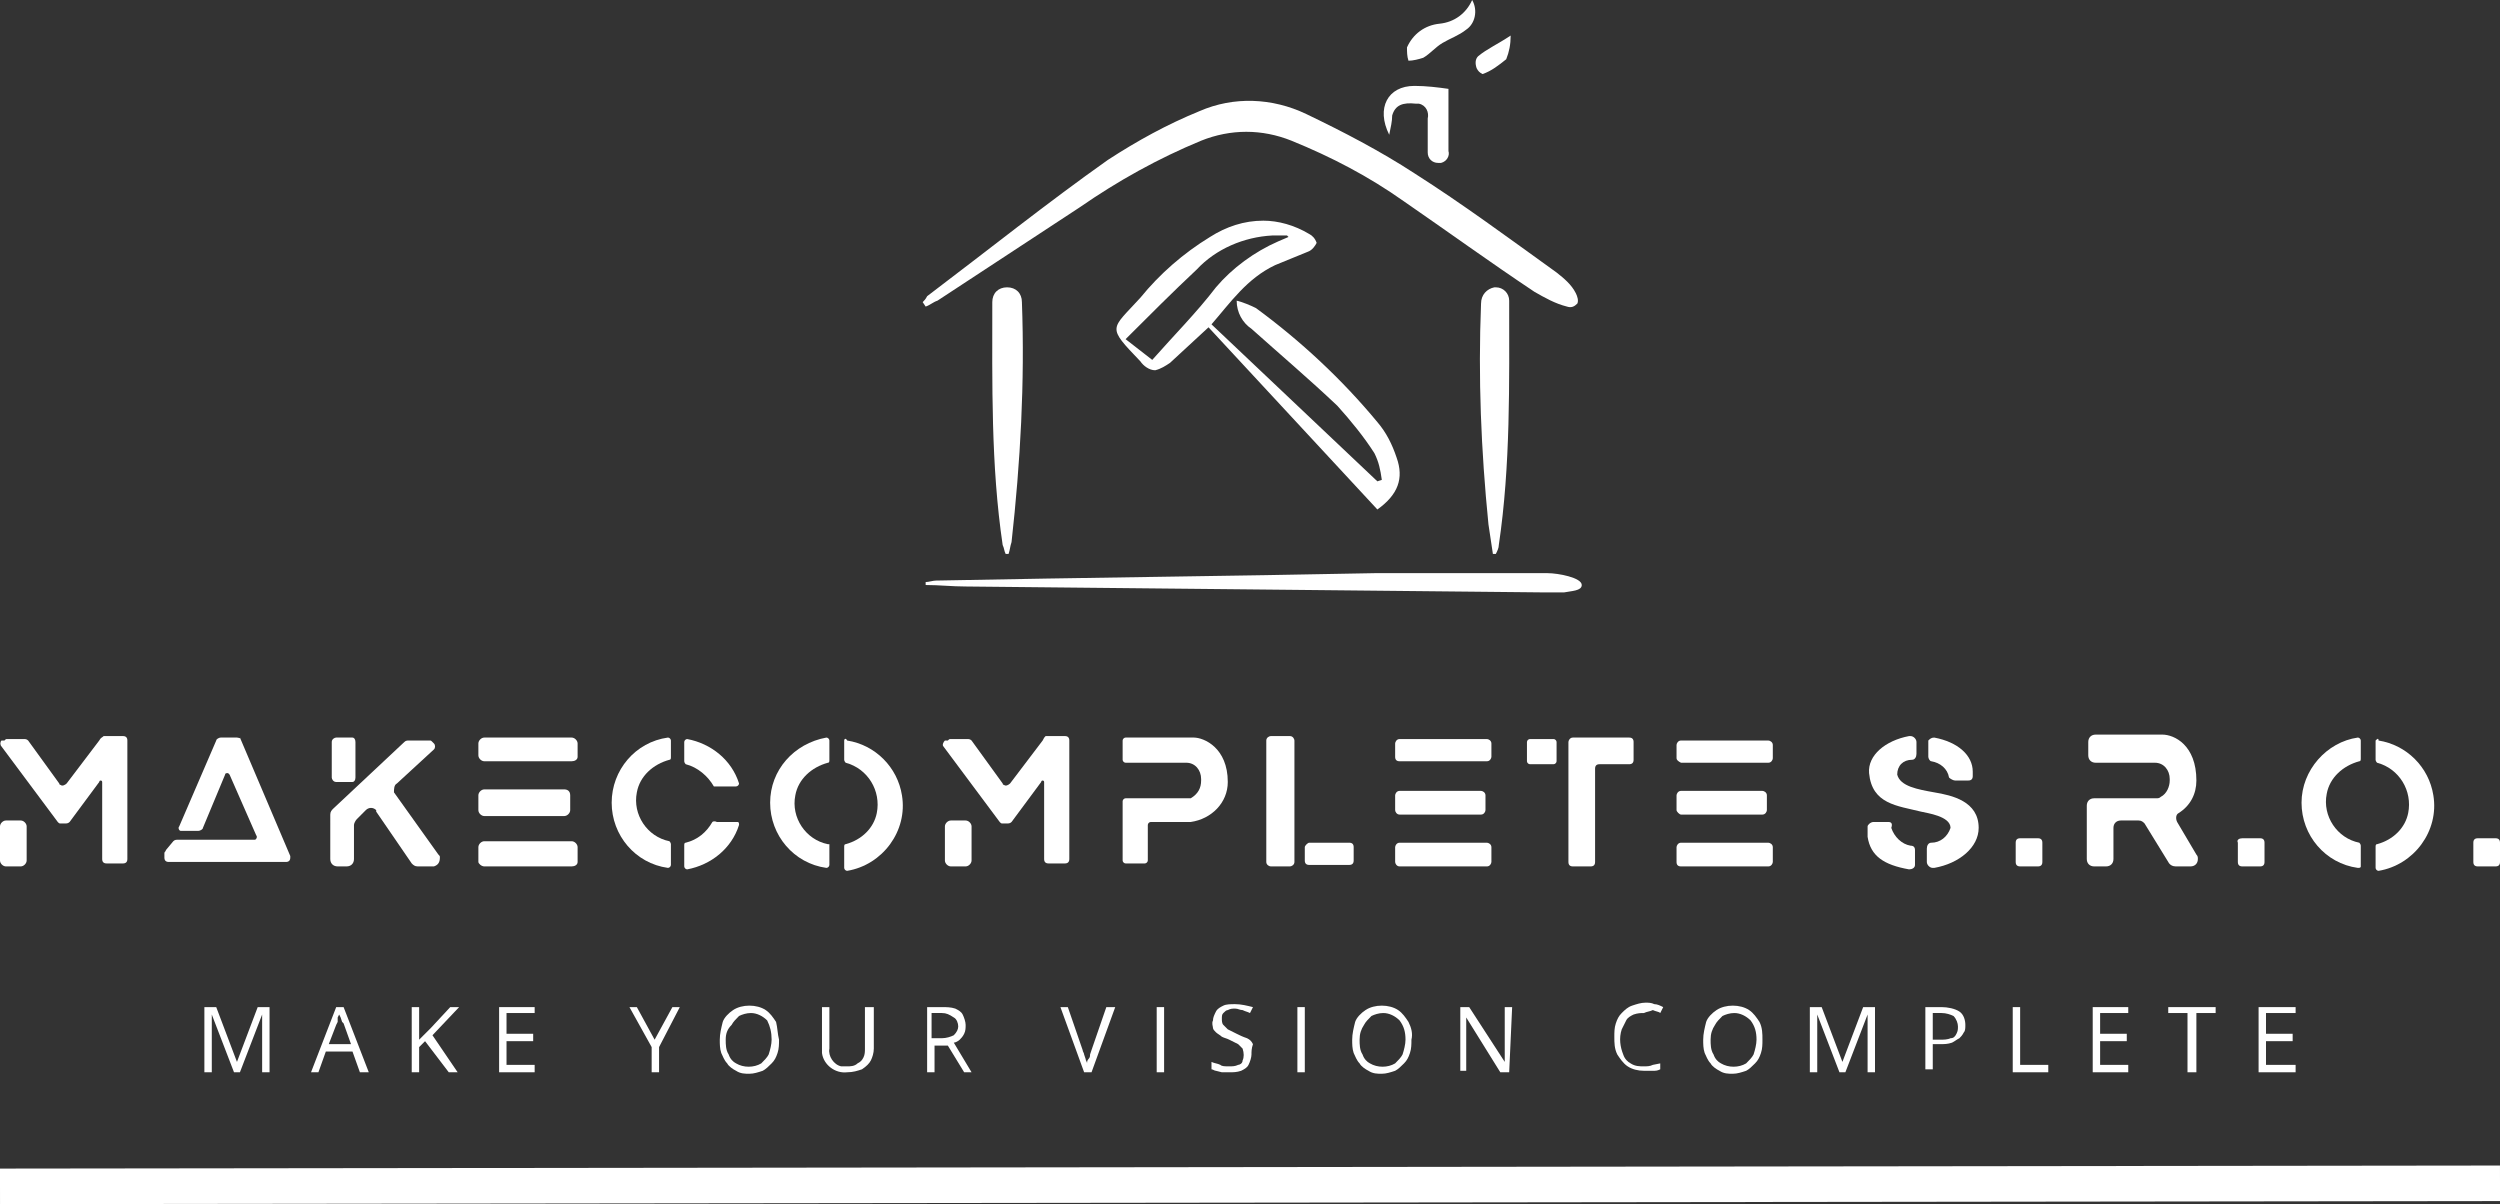 <?xml version="1.0" encoding="utf-8"?>
<!-- Generator: Adobe Illustrator 19.2.1, SVG Export Plug-In . SVG Version: 6.00 Build 0)  -->
<svg version="1.1" id="Layer_1" xmlns="http://www.w3.org/2000/svg" xmlns:xlink="http://www.w3.org/1999/xlink" x="0px" y="0px"
	 viewBox="0 0 168.8 81.3" style="enable-background:new 0 0 168.8 81.3;" xml:space="preserve">
<rect x="0" y="0" width="168.8" height="81.3" fill="#333333" stroke="none"/>
<style type="text/css">
	.st0{fill:#FFFFFF;}
</style>
<title>MakeComplete-logo</title>
<path class="st0" d="M62.3,20.4c0.1-0.1,0.2-0.2,0.3-0.4c4.1-3.1,8.1-6.3,12.2-9.2c2-1.3,4-2.4,6.2-3.3c2.3-1,4.9-0.9,7.2,0.2
	c2.5,1.2,5,2.5,7.3,4c3.3,2.1,6.4,4.4,9.6,6.7c0.5,0.4,1,0.8,1.3,1.4c0.1,0.2,0.2,0.5,0.1,0.7c-0.2,0.2-0.4,0.3-0.7,0.2
	c-0.8-0.2-1.5-0.6-2.2-1c-3-2-5.9-4.1-8.8-6.1c-2.4-1.7-4.9-3-7.6-4.1c-2-0.8-4.1-0.8-6.1,0c-2.9,1.2-5.6,2.7-8.2,4.5l-9.6,6.3
	c-0.3,0.1-0.5,0.3-0.8,0.4L62.3,20.4"/>
<path class="st0" d="M85.3,14.9c-1.3,0-2.5,0.4-3.6,1.1c-1.8,1.1-3.4,2.5-4.7,4.1c-2,2.2-2.3,1.9,0,4.3c0.2,0.3,0.6,0.6,1,0.6
	c0.4-0.1,0.7-0.3,1-0.5l2.6-2.4L93,34.4c1.4-1,1.8-2.1,1.3-3.5C94,30,93.6,29.2,93,28.5c-2.4-2.9-5.2-5.5-8.2-7.7
	c-0.4-0.2-0.9-0.4-1.3-0.5c0,0.8,0.4,1.5,1,1.9c1.9,1.7,3.9,3.4,5.8,5.2c0.9,1,1.8,2.1,2.5,3.2c0.3,0.6,0.4,1.1,0.5,1.8L93,32.5
	L81.8,21.9c1.3-1.5,2.4-3.1,4.3-4c0.7-0.3,1.5-0.6,2.2-0.9c0.3-0.1,0.5-0.4,0.6-0.6c-0.1-0.3-0.3-0.5-0.5-0.6
	C87.4,15.2,86.3,14.9,85.3,14.9 M77.8,24.3L76,22.9c1.6-1.6,3.2-3.2,4.8-4.7c1.3-1.4,3.2-2.2,5.1-2.3H86c0.3,0,0.6,0,0.9,0L87,16
	l-0.7,0.3c-1.6,0.7-3.1,1.8-4.2,3.1C80.8,21.1,79.3,22.6,77.8,24.3"/>
<path class="st0" d="M106.8,39.5c0,0.4-0.7,0.4-1.2,0.5c-0.3,0-1,0-1.3,0l-39.1-0.4c-0.9,0-1.8-0.1-2.7-0.1v-0.2
	c0.2,0,0.5-0.1,0.7-0.1c9.9-0.2,19.8-0.3,29.6-0.5c3.9,0,7.8,0,11.7,0C105.2,38.7,106.8,39,106.8,39.5"/>
<path class="st0" d="M67.9,37.4c-0.1-0.2-0.1-0.4-0.2-0.6C66.9,31.4,67,25.9,67,20.4c0-0.6,0.4-1,1-1s1,0.4,1,1
	c0.2,5.4-0.1,10.8-0.7,16.2c-0.1,0.3-0.1,0.5-0.2,0.8L67.9,37.4"/>
<path class="st0" d="M100.8,37.4c-0.1-0.7-0.2-1.3-0.3-2c-0.5-5-0.7-9.9-0.5-14.9c0-0.6,0.4-1,0.9-1.1c0,0,0.1,0,0.1,0
	c0.5,0,0.9,0.4,0.9,0.9c0,0,0,0.1,0,0.1c0,5.5,0.1,11-0.7,16.4c0,0.2-0.1,0.4-0.2,0.6L100.8,37.4"/>
<path class="st0" d="M93.8,9.1c-0.9-1.8-0.1-3.3,1.7-3.3c0.8,0,1.6,0.1,2.3,0.2c0,1.5,0,2.9,0,4.2c0.1,0.3-0.1,0.7-0.5,0.8
	c-0.1,0-0.1,0-0.2,0c-0.4,0-0.7-0.3-0.7-0.7c0,0,0-0.1,0-0.1c0-0.8,0-1.5,0-2.2c0.1-0.4-0.1-0.9-0.6-1c-0.1,0-0.1,0-0.2,0
	c-0.9-0.1-1.4,0.1-1.6,0.8C94,8.2,93.9,8.6,93.8,9.1"/>
<path class="st0" d="M99.4,0c0.4,0.7,0.2,1.6-0.4,2c-0.5,0.4-1.1,0.6-1.6,0.9s-0.8,0.7-1.3,1c-0.3,0.1-0.7,0.2-1,0.2
	C95,3.8,95,3.5,95,3.2c0.4-0.9,1.2-1.5,2.2-1.6C98.2,1.5,99,0.9,99.4,0"/>
<path class="st0" d="M102,2.4c0,0.6-0.1,1.1-0.3,1.6c-0.5,0.4-1,0.8-1.6,1c-0.2-0.1-0.3-0.2-0.4-0.4c-0.1-0.3-0.1-0.6,0.1-0.8
	C100.4,3.3,101.1,3,102,2.4"/>
<rect x="0" y="78.8" transform="matrix(1 -1.221729e-003 1.221729e-003 1 -9.765322e-002 0.103)" class="st0" width="168.8" height="2.4"/>
<g>
	<path class="st0" d="M132,52.7h0.9c0.2,0,0.3-0.1,0.3-0.3c0,0,0,0,0,0c0-0.1,0-0.2,0-0.3c0-1.1-1-2-2.6-2.3c-0.2,0-0.3,0.1-0.4,0.2
		c0,0,0,0,0,0.1v1c0,0.1,0.1,0.3,0.2,0.3c0.6,0.1,1.1,0.5,1.2,1.1C131.7,52.6,131.9,52.7,132,52.7"/>
	<path class="st0" d="M127.5,55.5h-1c-0.2,0-0.4,0.2-0.4,0.3c0,0.2,0,0.5,0,0.7c0.2,1.3,1.1,1.9,2.8,2.2c0.2,0,0.4-0.1,0.4-0.3
		c0,0,0,0,0,0v-1c0-0.2-0.1-0.3-0.3-0.3c-0.6-0.1-1.1-0.6-1.3-1.2C127.8,55.6,127.7,55.5,127.5,55.5"/>
	<path class="st0" d="M130.6,53.5c-1.1-0.2-2.3-0.4-2.5-1.2c0-0.6,0.4-1,1-1c0.2,0,0.3-0.2,0.3-0.4v-0.8c0-0.2-0.2-0.4-0.4-0.4
		c0,0,0,0-0.1,0c-1.6,0.3-2.8,1.3-2.7,2.5c0.2,2.1,1.9,2.2,3.5,2.6c0.4,0.1,2,0.3,2,1.1c-0.2,0.6-0.7,1-1.3,1
		c-0.2,0-0.3,0.2-0.3,0.4v0.9c0,0.2,0.2,0.4,0.4,0.4c0,0,0,0,0.1,0c1.7-0.3,3-1.4,3-2.7C133.6,54.1,131.8,53.7,130.6,53.5"/>
	<path class="st0" d="M1.4,58.5h-1c-0.2,0-0.4-0.2-0.4-0.4c0,0,0,0,0,0v-2.3c0-0.2,0.2-0.4,0.4-0.4c0,0,0,0,0,0h1
		c0.2,0,0.4,0.2,0.4,0.4l0,0v2.3C1.8,58.3,1.6,58.5,1.4,58.5C1.4,58.5,1.4,58.5,1.4,58.5"/>
	<path class="st0" d="M6.7,50l-2.2,2.9C4.4,53,4.2,53.1,4.1,53c0,0-0.1,0-0.1-0.1L1.9,50c-0.1-0.1-0.2-0.1-0.3-0.1H0.5
		c-0.1,0-0.1,0-0.2,0.1L0.1,50C0,50.1,0,50.3,0.1,50.4c0,0,0,0,0,0l3.8,5.1c0.1,0.1,0.1,0.1,0.2,0.1h0.3c0.1,0,0.2,0,0.3-0.1l2-2.7
		c0,0,0-0.1,0.1-0.1c0,0,0.1,0,0.1,0.1v5.2c0,0.2,0.1,0.3,0.3,0.3h1.1c0.2,0,0.3-0.1,0.3-0.3v-8c0-0.2-0.1-0.3-0.3-0.3H7
		C6.9,49.8,6.8,49.8,6.7,50"/>
	<path class="st0" d="M32.3,50.2v0.8c0,0.2,0.2,0.4,0.4,0.4c0,0,0,0,0,0h5.9c0.2,0,0.4-0.1,0.4-0.3c0,0,0,0,0-0.1v-0.8
		c0-0.2-0.2-0.4-0.4-0.4c0,0,0,0,0,0h-5.9C32.5,49.8,32.3,50,32.3,50.2C32.3,50.2,32.3,50.2,32.3,50.2"/>
	<path class="st0" d="M38.1,53.3h-5.4c-0.2,0-0.4,0.2-0.4,0.4c0,0,0,0,0,0v1c0,0.2,0.2,0.4,0.4,0.4c0,0,0,0,0,0h5.4
		c0.2,0,0.4-0.2,0.4-0.4c0,0,0,0,0,0v-1C38.5,53.4,38.3,53.3,38.1,53.3C38.1,53.3,38.1,53.3,38.1,53.3"/>
	<path class="st0" d="M32.7,58.5h5.9c0.2,0,0.4-0.1,0.4-0.3c0,0,0,0,0,0v-1c0-0.2-0.2-0.4-0.4-0.4c0,0,0,0,0,0h-5.9
		c-0.2,0-0.4,0.2-0.4,0.4c0,0,0,0,0,0v1C32.3,58.3,32.5,58.5,32.7,58.5C32.7,58.5,32.7,58.5,32.7,58.5"/>
	<path class="st0" d="M80.6,49.8H76c-0.1,0-0.2,0.1-0.2,0.2v1.3c0,0.1,0.1,0.2,0.2,0.2h4.1c0.6,0,1,0.5,1,1.1c0,0,0,0.1,0,0.1
		c0,0.5-0.2,0.9-0.7,1.2c0,0-0.1,0-0.1,0H76c-0.1,0-0.2,0.1-0.2,0.2v4c0,0.1,0.1,0.2,0.2,0.2h1.3c0.1,0,0.2-0.1,0.2-0.2v-2.4
		c0-0.1,0.1-0.2,0.2-0.2h2.7c1.4-0.2,2.5-1.3,2.5-2.7C82.9,50.5,81.3,49.8,80.6,49.8"/>
	<path class="st0" d="M85.8,58.5h1.3c0.1,0,0.3-0.1,0.3-0.3v-8.2c0-0.1-0.1-0.3-0.3-0.3h-1.3c-0.1,0-0.3,0.1-0.3,0.3v8.2
		C85.5,58.4,85.7,58.5,85.8,58.5"/>
	<path class="st0" d="M88.1,57.2v0.9c0,0.2,0.1,0.3,0.3,0.3l0,0h2.7c0.2,0,0.3-0.1,0.3-0.3v0v-0.9c0-0.2-0.1-0.3-0.3-0.3l0,0h-2.7
		C88.3,56.9,88.1,57.1,88.1,57.2L88.1,57.2"/>
	<path class="st0" d="M105.9,50.1v8.1c0,0.2,0.1,0.3,0.3,0.3l0,0h1.2c0.2,0,0.3-0.1,0.3-0.3c0,0,0,0,0,0v-6.3c0-0.2,0.1-0.3,0.3-0.3
		l0,0h2c0.2,0,0.3-0.1,0.3-0.3c0,0,0,0,0,0v-1.2c0-0.2-0.1-0.3-0.3-0.3l0,0h-3.8C106,49.8,105.9,50,105.9,50.1
		C105.9,50.1,105.9,50.1,105.9,50.1"/>
	<path class="st0" d="M103.3,51.6h1.6c0.1,0,0.2-0.1,0.2-0.2v0v-1.3c0-0.1-0.1-0.2-0.2-0.2l0,0h-1.6c-0.1,0-0.2,0.1-0.2,0.2v0v1.3
		C103.1,51.5,103.2,51.6,103.3,51.6L103.3,51.6"/>
	<path class="st0" d="M151.4,56.6h1.2c0.2,0,0.3,0.1,0.3,0.3c0,0,0,0,0,0v1.3c0,0.2-0.1,0.3-0.3,0.3l0,0h-1.2
		c-0.2,0-0.3-0.1-0.3-0.3c0,0,0,0,0,0v-1.3C151,56.7,151.2,56.6,151.4,56.6L151.4,56.6"/>
	<path class="st0" d="M167.3,56.6h1.2c0.2,0,0.3,0.1,0.3,0.3c0,0,0,0,0,0v1.3c0,0.2-0.1,0.3-0.3,0.3l0,0h-1.2
		c-0.2,0-0.3-0.1-0.3-0.3c0,0,0,0,0,0v-1.3C167,56.7,167.1,56.6,167.3,56.6L167.3,56.6"/>
	<path class="st0" d="M136.4,56.6h1.2c0.2,0,0.3,0.1,0.3,0.3c0,0,0,0,0,0v1.3c0,0.2-0.1,0.3-0.3,0.3l0,0h-1.2
		c-0.2,0-0.3-0.1-0.3-0.3c0,0,0,0,0,0v-1.3C136.1,56.7,136.2,56.6,136.4,56.6L136.4,56.6"/>
	<path class="st0" d="M52,54.2c0,2.2,1.6,4.1,3.8,4.4c0.1,0,0.2-0.1,0.2-0.2c0,0,0,0,0,0v-1.4C56,57,56,57,55.9,57
		c-1.5-0.3-2.5-1.8-2.2-3.3c0.2-1.1,1.1-1.9,2.2-2.2c0.1,0,0.1-0.1,0.1-0.2V50c0-0.1-0.1-0.2-0.2-0.2c0,0,0,0,0,0
		C53.6,50.2,52,52,52,54.2"/>
	<path class="st0" d="M57,50v1.3c0,0.1,0.1,0.2,0.1,0.2c1.5,0.4,2.4,1.9,2.1,3.4c-0.2,1-1,1.8-2.1,2.1c-0.1,0-0.1,0.1-0.1,0.2v1.4
		c0,0.1,0.1,0.2,0.2,0.2c0,0,0,0,0,0c2.4-0.4,4.1-2.7,3.7-5.1c-0.3-1.9-1.8-3.4-3.7-3.7C57.1,49.8,57,49.9,57,50C57,50,57,50,57,50"
		/>
	<path class="st0" d="M41.3,54.2c0,2.2,1.6,4.1,3.8,4.4c0.1,0,0.2-0.1,0.2-0.2c0,0,0,0,0,0v-1.4c0-0.1-0.1-0.2-0.1-0.2
		c-1.5-0.3-2.5-1.8-2.2-3.3c0.2-1.1,1.1-1.9,2.2-2.2c0.1,0,0.1-0.1,0.1-0.2V50c0-0.1-0.1-0.2-0.2-0.2c0,0,0,0,0,0
		C42.9,50.1,41.3,52,41.3,54.2"/>
	<path class="st0" d="M48.3,53.1h1.4c0.1,0,0.2-0.1,0.2-0.2c0,0,0,0,0,0c-0.5-1.6-1.9-2.7-3.5-3c-0.1,0-0.2,0.1-0.2,0.2c0,0,0,0,0,0
		v1.3c0,0.1,0.1,0.2,0.1,0.2c0.8,0.2,1.5,0.8,1.9,1.5C48.2,53.1,48.2,53.1,48.3,53.1"/>
	<path class="st0" d="M48.1,55.5c-0.4,0.7-1,1.2-1.8,1.4c-0.1,0-0.1,0.1-0.1,0.2v1.4c0,0.1,0.1,0.2,0.2,0.2c0,0,0,0,0,0
		c1.6-0.3,3-1.4,3.5-3c0-0.1,0-0.2-0.1-0.2c0,0,0,0,0,0h-1.4C48.2,55.4,48.1,55.5,48.1,55.5"/>
	<path class="st0" d="M146.9,58.5h1c0.3,0,0.5-0.2,0.5-0.5c0-0.1,0-0.2-0.1-0.3l-1.3-2.2c-0.1-0.2-0.1-0.5,0.1-0.6
		c0.8-0.5,1.2-1.3,1.2-2.2c0-2.4-1.5-3.1-2.3-3.1h-4.5c-0.3,0-0.5,0.2-0.5,0.5V51c0,0.3,0.2,0.5,0.5,0.5h4c0.6,0,1,0.5,1,1.1
		c0,0,0,0.1,0,0.1c0,0.4-0.2,0.9-0.6,1.1c-0.1,0.1-0.2,0.1-0.3,0.1h-4.2c-0.3,0-0.5,0.2-0.5,0.5V58c0,0.3,0.2,0.5,0.5,0.5h0.8
		c0.3,0,0.5-0.2,0.5-0.5v-2.1c0-0.3,0.2-0.5,0.5-0.5h1.2c0.2,0,0.3,0.1,0.4,0.2l1.6,2.6C146.5,58.4,146.7,58.5,146.9,58.5"/>
	<path class="st0" d="M23.8,49.8h-1.1c-0.1,0-0.3,0.1-0.3,0.3v2.4c0,0.1,0.1,0.3,0.3,0.3h1.1c0.1,0,0.2-0.1,0.2-0.3v-2.4
		C24,49.9,23.9,49.8,23.8,49.8"/>
	<path class="st0" d="M26.8,52.9l2.5-2.3c0.1-0.1,0.1-0.3,0-0.4c0,0,0,0,0,0l-0.1-0.1c-0.1-0.1-0.1-0.1-0.2-0.1h-1.4
		c-0.1,0-0.2,0-0.3,0.1l-4.8,4.5c-0.1,0.1-0.2,0.2-0.2,0.4V58c0,0.3,0.2,0.5,0.5,0.5h0.6c0.3,0,0.5-0.2,0.5-0.5v-2.3
		c0-0.1,0.1-0.3,0.2-0.4l0.6-0.6c0.2-0.2,0.5-0.2,0.7,0c0,0,0,0,0,0.1l2.4,3.5c0.1,0.1,0.2,0.2,0.4,0.2h1.1c0.3-0.1,0.4-0.3,0.4-0.6
		c0-0.1,0-0.1-0.1-0.2l-3-4.2C26.6,53.3,26.6,53,26.8,52.9"/>
	<path class="st0" d="M16,49.8h-1.1c-0.1,0-0.3,0.1-0.3,0.2l-2.5,5.8c-0.1,0.1,0,0.3,0.1,0.3c0,0,0.1,0,0.1,0h1.1
		c0.1,0,0.3-0.1,0.3-0.2l1.5-3.6c0-0.1,0.1-0.1,0.2-0.1c0,0,0.1,0.1,0.1,0.1l1.8,4.1c0.1,0.1,0,0.3-0.1,0.3c0,0-0.1,0-0.1,0H12
		c-0.1,0-0.2,0-0.3,0.1l-0.5,0.6c0,0.1-0.1,0.1-0.1,0.2v0.3c0,0.2,0.1,0.3,0.3,0.3h7.9c0.2,0,0.3-0.1,0.3-0.3c0,0,0-0.1,0-0.1
		l-3.4-8C16.3,49.9,16.1,49.8,16,49.8"/>
	<path class="st0" d="M65.2,58.5h-1c-0.2,0-0.4-0.2-0.4-0.4c0,0,0,0,0,0v-2.3c0-0.2,0.2-0.4,0.4-0.4h1c0.2,0,0.4,0.2,0.4,0.4v2.3
		C65.6,58.3,65.4,58.5,65.2,58.5"/>
	<path class="st0" d="M94.5,51.4h5.9c0.2,0,0.3-0.2,0.3-0.3v-0.9c0-0.2-0.2-0.3-0.3-0.3h-5.9c-0.2,0-0.3,0.2-0.3,0.3v0.9
		C94.2,51.3,94.3,51.4,94.5,51.4"/>
	<path class="st0" d="M94.5,55h5.5c0.2,0,0.3-0.2,0.3-0.3v-1c0-0.2-0.2-0.3-0.3-0.3h-5.5c-0.2,0-0.3,0.2-0.3,0.3v1
		C94.2,54.8,94.3,55,94.5,55"/>
	<path class="st0" d="M94.5,58.5h5.9c0.2,0,0.3-0.2,0.3-0.3v-1c0-0.2-0.2-0.3-0.3-0.3h-5.9c-0.2,0-0.3,0.2-0.3,0.3v1
		C94.2,58.3,94.3,58.5,94.5,58.5"/>
	<path class="st0" d="M113.5,51.5h5.9c0.2,0,0.3-0.2,0.3-0.3v-0.9c0-0.2-0.2-0.3-0.3-0.3h-5.9c-0.2,0-0.3,0.2-0.3,0.3v0.9
		C113.2,51.3,113.3,51.4,113.5,51.5"/>
	<path class="st0" d="M113.5,55h5.5c0.2,0,0.3-0.2,0.3-0.3v-1c0-0.2-0.2-0.3-0.3-0.3h-5.5c-0.2,0-0.3,0.2-0.3,0.3v1
		C113.2,54.8,113.4,55,113.5,55"/>
	<path class="st0" d="M113.5,58.5h5.9c0.2,0,0.3-0.2,0.3-0.3v-1c0-0.2-0.2-0.3-0.3-0.3h-5.9c-0.2,0-0.3,0.2-0.3,0.3v1
		C113.2,58.4,113.3,58.5,113.5,58.5"/>
	<path class="st0" d="M155.4,54.2c0,2.2,1.6,4.1,3.8,4.4c0.1,0,0.2,0,0.2-0.1c0,0,0,0,0,0v-1.4c0-0.1-0.1-0.2-0.1-0.2
		c-1.5-0.3-2.5-1.8-2.2-3.3c0.2-1.1,1.1-1.9,2.2-2.2c0.1,0,0.1-0.1,0.1-0.2V50c0-0.1-0.1-0.2-0.2-0.2c0,0,0,0,0,0
		C157.1,50.1,155.4,52,155.4,54.2"/>
	<path class="st0" d="M160.4,50v1.3c0,0.1,0.1,0.2,0.1,0.2c1.5,0.4,2.4,1.9,2.1,3.4c-0.2,1-1,1.8-2.1,2.1c-0.1,0-0.1,0.1-0.1,0.2
		v1.4c0,0.1,0.1,0.2,0.2,0.2c0,0,0,0,0,0c2.4-0.4,4.1-2.7,3.7-5.1c-0.3-1.9-1.8-3.4-3.7-3.7C160.6,49.8,160.5,49.9,160.4,50
		C160.4,50,160.4,50,160.4,50"/>
	<path class="st0" d="M70.4,50l-2.2,2.9c-0.1,0.1-0.3,0.2-0.4,0.1c0,0-0.1,0-0.1-0.1L65.6,50c-0.1-0.1-0.2-0.1-0.3-0.1h-1.1
		c-0.1,0-0.1,0-0.2,0.1L63.8,50c-0.1,0.1-0.2,0.3-0.1,0.4c0,0,0,0,0,0l3.8,5.1c0.1,0.1,0.1,0.1,0.2,0.1h0.3c0.1,0,0.2,0,0.3-0.1
		l2-2.7c0,0,0-0.1,0.1-0.1c0,0,0.1,0,0.1,0.1v5.2c0,0.2,0.1,0.3,0.3,0.3h1.1c0.2,0,0.3-0.1,0.3-0.3v-8c0-0.2-0.1-0.3-0.3-0.3h-1.3
		C70.5,49.8,70.5,49.8,70.4,50"/>
</g>
<g>
	<path class="st0" d="M15.8,72.4l-1.5-3.9l0,0c0,0.1,0,0.2,0,0.3s0,0.3,0,0.4s0,0.3,0,0.4v2.8h-0.5V68h0.8l1.4,3.7l0,0l1.4-3.7h0.8
		v4.4h-0.5v-2.8c0-0.1,0-0.3,0-0.4s0-0.3,0-0.4s0-0.2,0-0.3l0,0l-1.5,3.9H15.8z"/>
	<path class="st0" d="M23.7,70.5l-0.5-1.4L23.1,69L23,68.7l-0.1-0.2l-0.1,0.2L22.8,69l-0.1,0.2l-0.5,1.3H23.7z M24.3,72.4L23.8,71
		H22l-0.5,1.4H21l1.7-4.4h0.5l1.7,4.4L24.3,72.4L24.3,72.4z"/>
	<path class="st0" d="M30.9,72.4h-0.6l-1.6-2.1l-0.4,0.4v1.7h-0.5V68h0.5v2.2l0.4-0.4l0.4-0.4l1.3-1.4h0.6l-1.8,1.9L30.9,72.4z"/>
	<polygon class="st0" points="36.1,72.4 33.7,72.4 33.7,68 36.1,68 36.1,68.4 34.2,68.4 34.2,69.8 36,69.8 36,70.3 34.2,70.3 
		34.2,71.9 36.1,71.9 	"/>
	<polygon class="st0" points="44.2,70.2 45.4,68 45.9,68 44.5,70.7 44.5,72.4 44,72.4 44,70.7 42.5,68 43,68 	"/>
	<path class="st0" d="M49,70.2c0,0.3,0,0.7,0.2,1c0.1,0.3,0.3,0.5,0.5,0.6c0.5,0.3,1.2,0.3,1.7,0c0.2-0.2,0.4-0.4,0.5-0.6
		c0.1-0.3,0.2-0.7,0.2-1c0-0.5-0.1-0.9-0.3-1.3c-0.3-0.3-0.7-0.5-1.1-0.5c-0.3,0-0.6,0.1-0.8,0.2c-0.2,0.2-0.4,0.4-0.5,0.6
		C49.1,69.5,49,69.8,49,70.2 M52.6,70.2c0,0.3,0,0.6-0.1,0.9c-0.1,0.3-0.2,0.5-0.4,0.7c-0.2,0.2-0.4,0.4-0.6,0.5
		c-0.3,0.1-0.6,0.2-0.9,0.2c-0.3,0-0.6,0-0.9-0.2c-0.2-0.1-0.5-0.3-0.6-0.5c-0.2-0.2-0.3-0.5-0.4-0.7c-0.1-0.3-0.1-0.6-0.1-0.9
		c0-0.4,0.1-0.8,0.2-1.2c0.1-0.3,0.4-0.6,0.7-0.8c0.3-0.2,0.7-0.3,1.1-0.3c0.4,0,0.8,0.1,1.1,0.3c0.3,0.2,0.5,0.5,0.7,0.8
		C52.5,69.4,52.5,69.8,52.6,70.2"/>
	<path class="st0" d="M59,68v2.8c0,0.3-0.1,0.6-0.2,0.8c-0.1,0.2-0.3,0.4-0.6,0.6c-0.3,0.1-0.6,0.2-1,0.2c-0.8,0.1-1.6-0.5-1.7-1.3
		c0-0.1,0-0.2,0-0.3V68h0.5v2.8c-0.1,0.5,0.3,1.1,0.8,1.2c0.1,0,0.2,0,0.4,0c0.2,0,0.5,0,0.7-0.2c0.2-0.1,0.3-0.2,0.4-0.4
		c0.1-0.2,0.1-0.4,0.1-0.6V68H59L59,68z"/>
	<path class="st0" d="M63.6,68.4h-0.7v1.7h0.7c0.3,0,0.6-0.1,0.8-0.2c0.2-0.2,0.3-0.4,0.3-0.6c0-0.2-0.1-0.5-0.3-0.6
		C64.1,68.5,63.9,68.4,63.6,68.4 M63.6,68c0.3,0,0.6,0,0.9,0.1c0.2,0.1,0.4,0.2,0.5,0.4c0.1,0.2,0.2,0.5,0.2,0.7
		c0,0.2,0,0.4-0.1,0.6c-0.1,0.2-0.2,0.3-0.3,0.4c-0.1,0.1-0.3,0.2-0.4,0.2l1.2,2h-0.5l-1.1-1.8h-0.9v1.8h-0.5V68L63.6,68L63.6,68z"
		/>
	<path class="st0" d="M75.3,68l-1.6,4.4h-0.5L71.6,68h0.5l1,2.9c0,0.1,0.1,0.2,0.1,0.3l0.1,0.3c0,0.1,0.1,0.2,0.1,0.3
		c0-0.1,0-0.2,0.1-0.3s0.1-0.2,0.1-0.3l0.1-0.3l1-2.9L75.3,68L75.3,68z"/>
	<rect x="78.1" y="68" class="st0" width="0.5" height="4.4"/>
	<path class="st0" d="M84.5,71.2c0,0.2-0.1,0.5-0.2,0.7c-0.1,0.2-0.3,0.3-0.5,0.4c-0.3,0.1-0.5,0.1-0.8,0.1h-0.5l-0.4-0.1
		c-0.1,0-0.2-0.1-0.3-0.1v-0.5c0.2,0.1,0.4,0.1,0.6,0.2C82.5,72,82.7,72,83,72c0.2,0,0.4,0,0.6-0.1c0.1,0,0.3-0.1,0.3-0.3
		c0.1-0.2,0.1-0.5,0-0.8c-0.1-0.1-0.2-0.2-0.3-0.3c-0.2-0.1-0.4-0.2-0.6-0.3c-0.2-0.1-0.3-0.1-0.5-0.2c-0.1-0.1-0.3-0.2-0.4-0.3
		c-0.1-0.1-0.2-0.2-0.2-0.3c0-0.1-0.1-0.3,0-0.5c0-0.2,0.1-0.4,0.2-0.6c0.1-0.2,0.3-0.3,0.5-0.4c0.2-0.1,0.5-0.1,0.8-0.1
		c0.4,0,0.8,0.1,1.2,0.2l-0.2,0.4c-0.2-0.1-0.3-0.1-0.5-0.2c-0.2,0-0.3-0.1-0.5-0.1c-0.2,0-0.3,0-0.5,0.1c-0.1,0-0.2,0.1-0.3,0.2
		c-0.1,0.1-0.1,0.2-0.1,0.4c0,0.1,0,0.3,0.1,0.4c0.1,0.1,0.2,0.2,0.3,0.3c0.2,0.1,0.4,0.2,0.6,0.3c0.2,0.1,0.4,0.2,0.7,0.3
		c0.2,0.1,0.3,0.2,0.4,0.4C84.5,70.8,84.5,71,84.5,71.2"/>
	<rect x="87.6" y="68" class="st0" width="0.5" height="4.4"/>
	<path class="st0" d="M91.8,70.2c0,0.3,0,0.7,0.2,1c0.1,0.3,0.3,0.5,0.5,0.6c0.5,0.3,1.2,0.3,1.7,0c0.2-0.2,0.4-0.4,0.5-0.6
		c0.1-0.3,0.2-0.7,0.2-1c0-0.5-0.1-0.9-0.4-1.3c-0.3-0.3-0.7-0.5-1.1-0.5c-0.3,0-0.6,0.1-0.8,0.2c-0.2,0.2-0.4,0.4-0.5,0.6
		C91.9,69.5,91.8,69.8,91.8,70.2 M95.3,70.2c0,0.3,0,0.6-0.1,0.9c-0.1,0.3-0.2,0.5-0.4,0.7c-0.2,0.2-0.4,0.4-0.6,0.5
		c-0.3,0.1-0.6,0.2-0.9,0.2c-0.3,0-0.6,0-0.9-0.2c-0.2-0.1-0.5-0.3-0.6-0.5c-0.2-0.2-0.3-0.5-0.4-0.7c-0.1-0.3-0.1-0.6-0.1-0.9
		c0-0.4,0.1-0.8,0.2-1.2c0.1-0.3,0.4-0.6,0.7-0.8c0.3-0.2,0.7-0.3,1.1-0.3c0.4,0,0.8,0.1,1.1,0.3c0.3,0.2,0.5,0.5,0.7,0.8
		C95.3,69.4,95.4,69.8,95.3,70.2"/>
	<path class="st0" d="M101.9,72.4h-0.6L99,68.7l0,0c0,0.1,0,0.2,0,0.3s0,0.3,0,0.4s0,0.3,0,0.4v2.5h-0.4V68h0.6l2.4,3.7l0,0
		c0-0.1,0-0.2,0-0.3s0-0.3,0-0.4s0-0.3,0-0.4V68h0.5L101.9,72.4L101.9,72.4z"/>
	<path class="st0" d="M111,68.4c-0.2,0-0.4,0-0.7,0.1c-0.2,0.1-0.4,0.2-0.5,0.4c-0.1,0.2-0.2,0.4-0.3,0.6c-0.2,0.6-0.1,1.2,0.1,1.7
		c0.1,0.3,0.3,0.5,0.5,0.6c0.3,0.2,0.6,0.2,0.9,0.2c0.2,0,0.4,0,0.6-0.1l0.5-0.1v0.4c-0.2,0.1-0.3,0.1-0.5,0.1c-0.2,0-0.4,0-0.6,0
		c-0.4,0-0.8-0.1-1.1-0.3c-0.3-0.2-0.5-0.5-0.7-0.8c-0.2-0.4-0.2-0.8-0.2-1.2c0-0.3,0-0.6,0.1-0.9c0.1-0.3,0.2-0.5,0.4-0.7
		c0.2-0.2,0.4-0.4,0.7-0.5c0.3-0.1,0.6-0.2,0.9-0.2c0.2,0,0.4,0,0.6,0.1c0.2,0,0.4,0.1,0.6,0.2l-0.2,0.4c-0.1-0.1-0.3-0.1-0.5-0.2
		C111.4,68.3,111.2,68.3,111,68.4"/>
	<path class="st0" d="M115.5,70.2c0,0.3,0,0.7,0.2,1c0.1,0.3,0.3,0.5,0.5,0.6c0.5,0.3,1.2,0.3,1.7,0c0.2-0.2,0.4-0.4,0.5-0.6
		c0.1-0.3,0.2-0.7,0.2-1c0-0.5-0.1-0.9-0.4-1.3c-0.3-0.3-0.7-0.5-1.1-0.5c-0.3,0-0.6,0.1-0.8,0.2c-0.2,0.2-0.4,0.4-0.5,0.6
		C115.6,69.5,115.5,69.8,115.5,70.2 M119,70.2c0,0.3,0,0.6-0.1,0.9c-0.1,0.3-0.2,0.5-0.4,0.7c-0.2,0.2-0.4,0.4-0.6,0.5
		c-0.3,0.1-0.6,0.2-0.9,0.2c-0.3,0-0.6,0-0.9-0.2c-0.2-0.1-0.5-0.3-0.6-0.5c-0.2-0.2-0.3-0.5-0.4-0.7c-0.1-0.3-0.1-0.6-0.1-0.9
		c0-0.4,0.1-0.8,0.2-1.2c0.1-0.3,0.4-0.6,0.7-0.8c0.3-0.2,0.7-0.3,1.1-0.3c0.4,0,0.8,0.1,1.1,0.3c0.3,0.2,0.5,0.5,0.7,0.8
		C119,69.4,119,69.8,119,70.2"/>
	<path class="st0" d="M124.2,72.4l-1.5-3.9l0,0c0,0.1,0,0.2,0,0.3s0,0.3,0,0.4s0,0.3,0,0.4v2.8h-0.5V68h0.8l1.4,3.7l0,0l1.4-3.7h0.8
		v4.4h-0.5v-2.8c0-0.1,0-0.3,0-0.4s0-0.3,0-0.4s0-0.2,0-0.3l0,0l-1.5,3.9H124.2L124.2,72.4z"/>
	<path class="st0" d="M131.1,68.4h-0.6v1.8h0.5c0.2,0,0.5,0,0.7-0.1c0.2,0,0.3-0.1,0.4-0.3c0.1-0.2,0.1-0.3,0.1-0.5
		c0-0.2-0.1-0.5-0.3-0.7C131.7,68.5,131.4,68.4,131.1,68.4 M131.1,68c0.4,0,0.9,0.1,1.2,0.3c0.3,0.2,0.4,0.6,0.4,0.9
		c0,0.2,0,0.4-0.1,0.5c-0.1,0.2-0.2,0.3-0.3,0.4c-0.2,0.1-0.3,0.2-0.5,0.3c-0.3,0.1-0.5,0.1-0.8,0.1h-0.5v1.7h-0.5V68L131.1,68
		L131.1,68z"/>
	<polygon class="st0" points="135.9,72.4 135.9,68 136.4,68 136.4,71.9 138.3,71.9 138.3,72.4 	"/>
	<polygon class="st0" points="143.7,72.4 141.3,72.4 141.3,68 143.7,68 143.7,68.4 141.8,68.4 141.8,69.8 143.6,69.8 143.6,70.3 
		141.8,70.3 141.8,71.9 143.7,71.9 	"/>
	<polygon class="st0" points="148.3,72.4 147.7,72.4 147.7,68.4 146.4,68.4 146.4,68 149.6,68 149.6,68.4 148.3,68.4 	"/>
	<polygon class="st0" points="155,72.4 152.5,72.4 152.5,68 155,68 155,68.4 153,68.4 153,69.8 154.8,69.8 154.8,70.3 153,70.3 
		153,71.9 155,71.9 	"/>
</g>
</svg>
